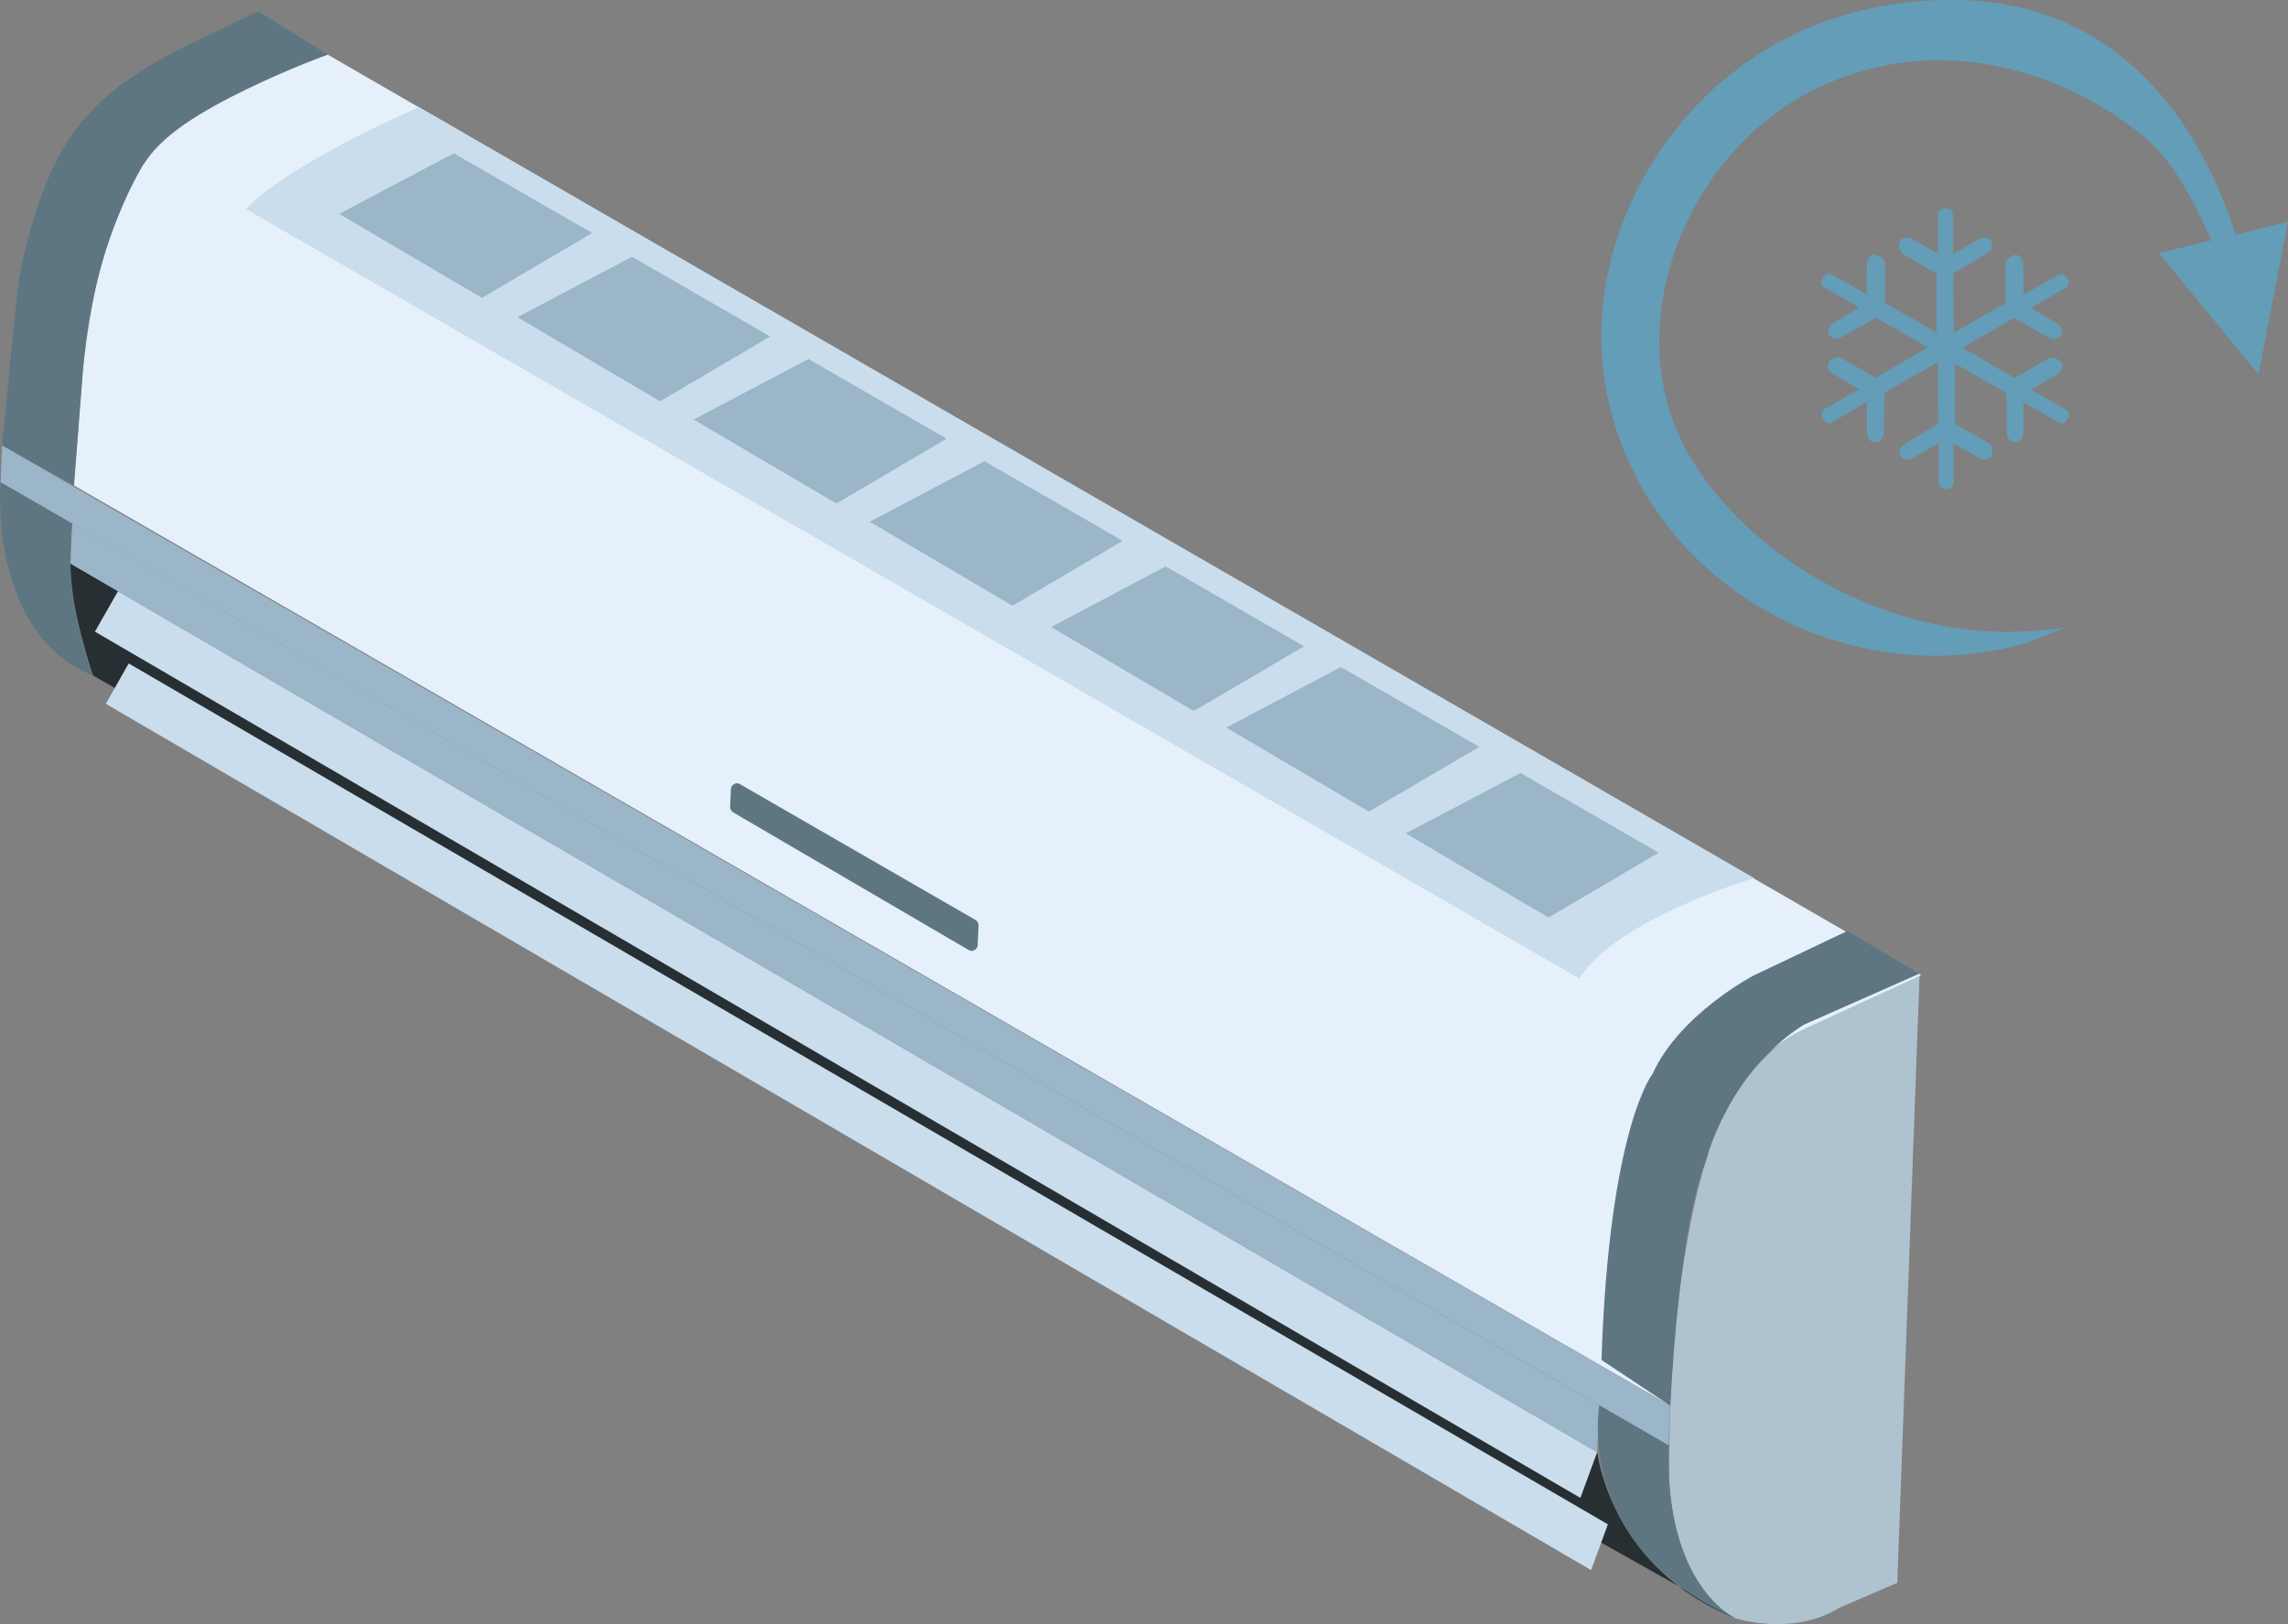 <svg xmlns="http://www.w3.org/2000/svg" id="Layer_2" data-name="Layer 2" viewBox="0 0 128.01 90.89"><rect x="0" y="0" width="128.01" height="90.89" fill="#808080" stroke="none"/><defs><style>.cls-3{fill:#9bb5c9}.cls-4{fill:#639db8}.cls-6{fill:#5d7682}.cls-7{fill:#c9dded}</style></defs><g id="Layer_3" data-name="Layer 3"><path d="M125.08 13.12C122.78 6 117.96.16 109.56 0c-5.84-.11-11.33 2.07-15.2 6.52-3.84 4.42-5.7 10.42-4.31 16.18 2.43 10.08 13.12 16.01 23.02 13.37.96-.25 1.97-.86 2.93-1.02-1.64.28-3.3.37-4.96.27-6.31-.4-13.04-4.13-16.39-9.6-3.3-5.39-1.82-12.39 2.11-16.98 3.86-4.51 9.82-6.29 15.56-4.91 2.74.66 5.43 1.99 7.6 3.8 1.84 1.54 2.81 3.69 3.81 5.82l-2.95.71 5.58 6.79 1.65-8.53-2.93.71Z" class="cls-4"/><path d="m115.59 22.93-1.94-1.12 1.45-.87c.39-.24.27-.61.27-.61-.39-.48-.78-.26-.78-.26l-1.87 1.09-2.93-1.7 2.88-1.66 2.02 1.13c.5.19.67-.25.67-.25.13-.31-.29-.59-.29-.59l-1.45-.86 1.95-1.11c.33-.19.09-.55.09-.55-.19-.33-.49-.19-.49-.19l-1.95 1.11-.02-1.69c-.01-.45-.39-.54-.39-.54-.61.09-.61.54-.61.54v2.17l-2.89 1.64-.02-3.3 1.96-1.18c.4-.34.11-.7.11-.7-.2-.27-.65-.04-.65-.04l-1.45.83V12c0-.38-.43-.35-.43-.35-.38 0-.4.33-.4.33v2.21l-1.46-.81a.534.534 0 0 0-.65.07c-.22.57.17.79.17.79l1.86 1.06v3.3l-2.89-1.65v-2.17s0-.45-.62-.54c0 0-.38.08-.39.54l-.02 1.69-1.95-1.11s-.3-.14-.49.19c0 0-.24.37.09.55l1.95 1.11-1.45.86s-.43.28-.29.59c0 0 .17.44.67.25l2.02-1.13 2.88 1.66-2.93 1.7-1.87-1.09s-.39-.23-.78.26c0 0-.12.37.27.61l1.45.87-1.94 1.12s-.28.19-.08.52c0 0 .19.39.52.2l1.95-1.13v1.69s.04.51.38.55c0 0 .46.08.56-.45l.04-2.31 2.99-1.71v.02l.02 3.42-1.96 1.18c-.4.34-.11.7-.11.7.2.27.65.04.65.04l1.45-.83v2.22c0 .38.43.35.43.35.38 0 .4-.33.4-.33v-2.21l1.46.81c.39.21.65-.07.65-.07.22-.57-.17-.79-.17-.79l-1.86-1.06v-3.37l2.87 1.64.04 2.31c.09.53.56.45.56.45.34-.04.36-.55.36-.55v-1.69l1.96 1.13c.33.19.52-.2.52-.2a.38.38 0 0 0-.08-.52Z" class="cls-4"/><path d="M89.36 81.27s.73 6.5 7.73 9.29L78.75 80.23 5.2 37.8s-1.36-4.03-1.26-6.26l85.42 49.73Z" style="fill:#272f33"/><path d="m107.39 54.5-6.47 2.86s-4.43 2.78-5.46 7.57c0 0-2.14 6.11-2.07 17.65 0 0 0 6.11 3.71 7.99 0 0 3.21 1.03 5.81-.59l3.24-1.4 1.25-34.09Z" style="fill:#aec2cf"/><path d="M107.5 54.58 18.34 3.06S10.35 5.74 8.15 9.03c0 0-2.66 3.13-3.51 11.72l-.5 6.42 89.09 51.37c.18-2.08.41-4.16.68-6.23.7-5.43 1.75-12.29 7.15-14.78l6.44-2.96Z" style="fill:#e5f0fa"/><path d="m14.44.63 3.89 2.42s-8.7 3.2-10.19 5.97c0 0-2.97 4.47-3.51 11.72l-.5 6.42-4.01-2.23.87-8.85s.83-5.68 3.26-8.85C6.68 4.06 9.81 2.9 14.44.63Zm92.95 53.87-4.03-2.4-5.24 2.49s-4.15 2.17-5.65 5.49c0 0-2.44 2.99-2.87 16.03l3.85 2.56s.46-10.13 2.01-13.75c0 0 1.22-4.91 5.46-7.57l6.47-2.86Z" class="cls-6"/><path d="M93.44 78.67.12 24.93l-.09 2.06 93.32 53.9.09-2.22z" class="cls-3"/><path d="M98.14 49.14s-7.78 2.33-9.77 5.63L13.78 11.71s1.42-2.01 9.65-5.72l74.71 43.15Z" class="cls-7"/><path d="m92.8 47.72-6.16 3.63-7.99-4.71 6.42-3.38 7.73 4.46zM82.76 41.8l-6.17 3.62-7.98-4.7 6.41-3.39 7.74 4.47zm-9.8-5.63-6.17 3.62-7.98-4.7 6.41-3.39 7.74 4.47zm-10.15-5.9-6.16 3.63-7.99-4.7 6.42-3.39 7.73 4.46zm-9.85-5.72-6.16 3.63-7.99-4.7 6.42-3.39 7.73 4.46zm-9.87-5.72-6.16 3.63-7.98-4.71 6.41-3.38 7.73 4.46zm-9.96-5.79-6.17 3.63-7.98-4.7 6.41-3.39 7.74 4.46zm56.35 65.62-.12 2.61L3.94 31.54l.1-2.24 85.44 49.36z" class="cls-3"/><path d="m89.36 81.27-.94 2.56L5.31 35.35l1.29-2.26 82.76 48.18zm.6 4.04-.94 2.56-83.1-48.48 1.28-2.26 82.76 48.18z" class="cls-7"/><path d="m93.35 80.89-3.87-2.24s-1.45 7.94 7.61 11.91c0 0-3.97-1.74-3.74-9.67ZM4.04 29.3.03 26.99s-.72 8.45 5.17 10.82c0 0-1.7-4.17-1.16-8.5ZM54.7 52.87l.05-1.06c0-.14-.06-.27-.18-.33l-13.18-7.6c-.22-.13-.49.04-.5.3l-.04.96c0 .14.06.27.18.33l13.17 7.7c.22.13.49-.03.51-.3Z" class="cls-6"/></g></svg>